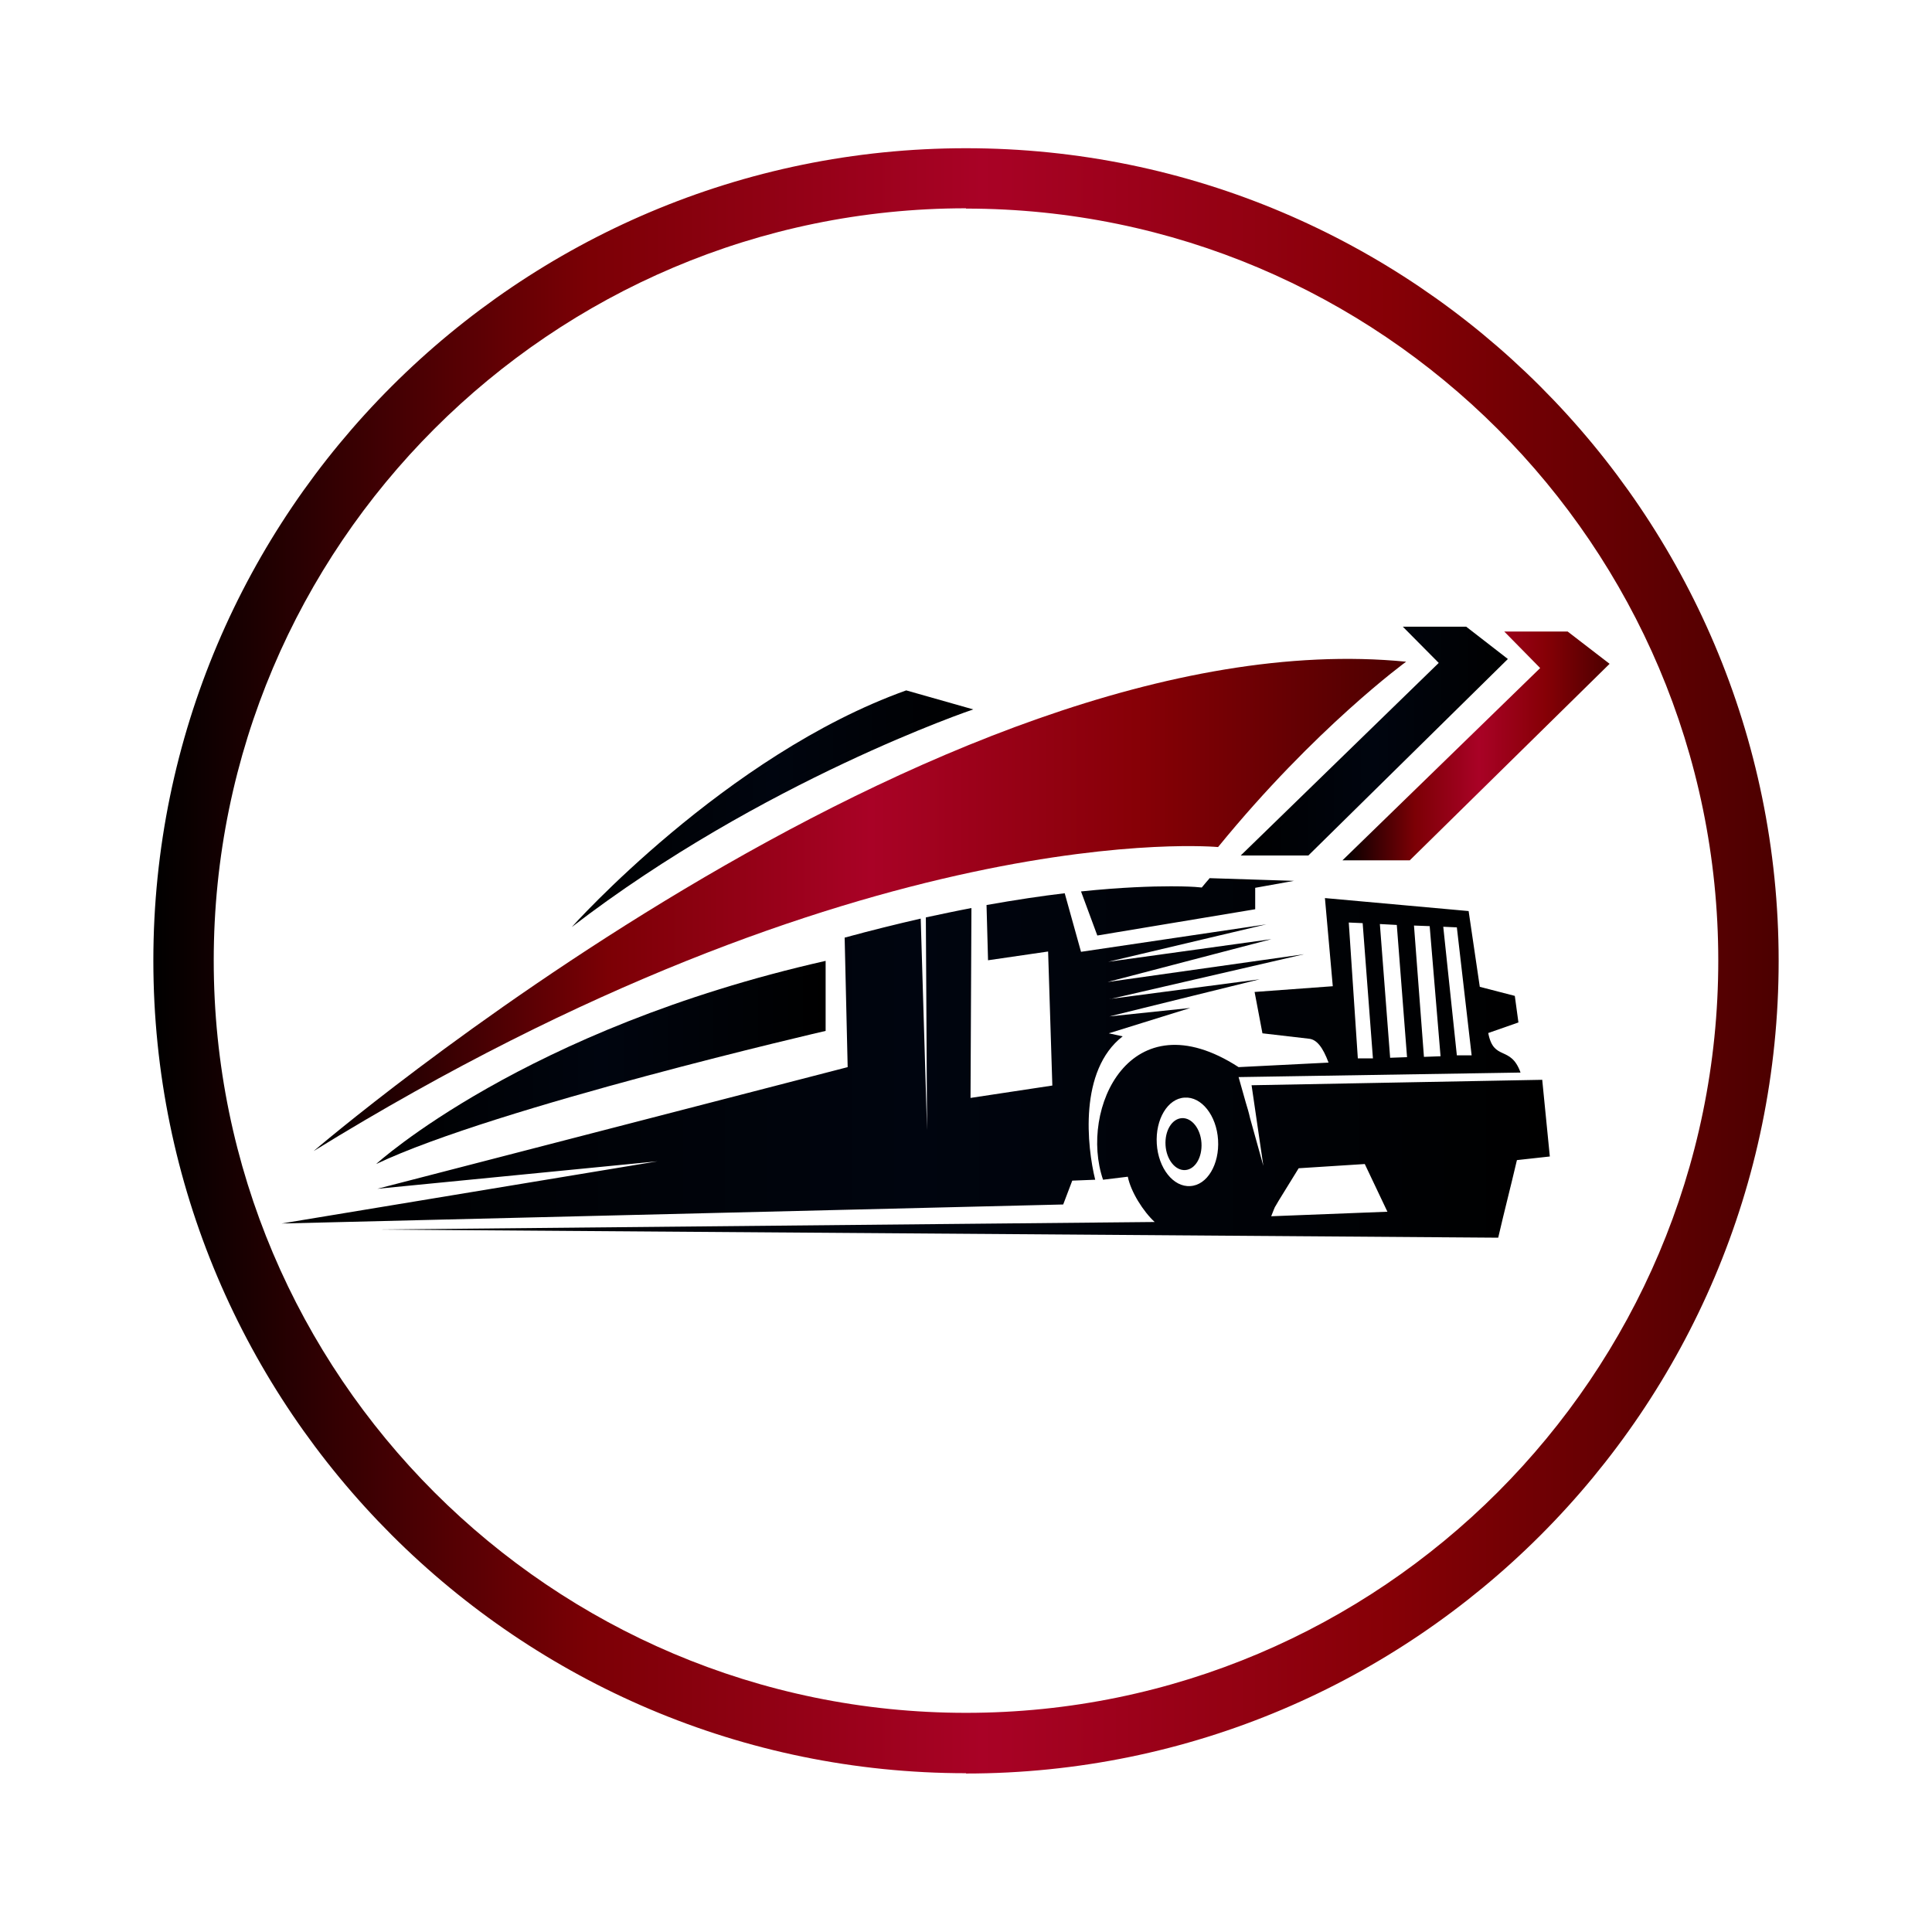 <?xml version="1.0" encoding="UTF-8"?>
<svg id="Layer_1" data-name="Layer 1" xmlns="http://www.w3.org/2000/svg" xmlns:xlink="http://www.w3.org/1999/xlink" viewBox="0 0 64 64">
  <defs>
    <style>
      .cls-1 {
        fill: url(#linear-gradient-4);
        fill-rule: evenodd;
      }

      .cls-2 {
        fill: url(#linear-gradient-2);
      }

      .cls-3 {
        fill: url(#linear-gradient-6);
      }

      .cls-4 {
        fill: url(#linear-gradient-5);
      }

      .cls-5 {
        fill: url(#linear-gradient-7);
      }

      .cls-6 {
        fill: url(#linear-gradient-3);
      }

      .cls-7 {
        fill: url(#linear-gradient);
      }
    </style>
    <linearGradient id="linear-gradient" x1="5.08" y1="34.17" x2="58.92" y2="34.17" gradientTransform="translate(0 66) scale(1 -1)" gradientUnits="userSpaceOnUse">
      <stop offset="0" stop-color="#000"/>
      <stop offset=".27" stop-color="#7c0005"/>
      <stop offset=".51" stop-color="#a90226"/>
      <stop offset=".76" stop-color="#860006"/>
      <stop offset="1" stop-color="#4c0000"/>
    </linearGradient>
    <linearGradient id="linear-gradient-2" x1="41.1" y1="24.55" x2="49.95" y2="24.55" gradientUnits="userSpaceOnUse">
      <stop offset="0" stop-color="#000"/>
      <stop offset=".5" stop-color="#00050f"/>
      <stop offset="1" stop-color="#000"/>
    </linearGradient>
    <linearGradient id="linear-gradient-3" x1="44.47" y1="24.71" x2="53.32" y2="24.71" gradientTransform="matrix(1, 0, 0, 1, 0, 0)" xlink:href="#linear-gradient"/>
    <linearGradient id="linear-gradient-4" x1="9.31" y1="35.03" x2="51.34" y2="35.03" xlink:href="#linear-gradient-2"/>
    <linearGradient id="linear-gradient-5" x1="10.39" y1="29.98" x2="46.58" y2="29.98" gradientTransform="matrix(1, 0, 0, 1, 0, 0)" xlink:href="#linear-gradient"/>
    <linearGradient id="linear-gradient-6" x1="18.94" y1="26.79" x2="32.24" y2="26.79" xlink:href="#linear-gradient-2"/>
    <linearGradient id="linear-gradient-7" x1="12.46" y1="35.2" x2="27.35" y2="35.2" xlink:href="#linear-gradient-2"/>
  </defs>
  <path class="cls-7" d="M32,58.74c-14.84,0-26.92-12.07-26.92-26.92S17.16,4.91,32,4.91s26.92,12.07,26.92,26.92-12.07,26.92-26.92,26.92h0Zm0-51.84c-13.74,0-24.92,11.18-24.92,24.92s11.18,24.92,24.92,24.92,24.92-11.18,24.92-24.92S45.74,6.91,32,6.91Z"/>
  <g>
    <polygon class="cls-2" points="46.47 20.76 48.57 20.76 49.95 21.83 43.34 28.34 41.1 28.34 47.66 21.96 46.47 20.76"/>
    <polygon class="cls-6" points="49.83 20.92 51.93 20.92 53.32 21.99 46.7 28.5 44.47 28.5 51.02 22.13 49.83 20.92"/>
    <path class="cls-1" d="M39.8,37.85c-.03-.47-.32-.84-.65-.82-.33,.02-.57,.42-.54,.9,.03,.47,.32,.84,.65,.82s.57-.42,.54-.9Zm0,0c-.03-.47-.32-.84-.65-.82-.33,.02-.57,.42-.54,.9,.03,.47,.32,.84,.65,.82s.57-.42,.54-.9Zm0,0c-.03-.47-.32-.84-.65-.82-.33,.02-.57,.42-.54,.9,.03,.47,.32,.84,.65,.82s.57-.42,.54-.9Zm0,0c-.03-.47-.32-.84-.65-.82-.33,.02-.57,.42-.54,.9,.03,.47,.32,.84,.65,.82s.57-.42,.54-.9Zm0,0c-.03-.47-.32-.84-.65-.82-.33,.02-.57,.42-.54,.9,.03,.47,.32,.84,.65,.82s.57-.42,.54-.9Zm0,0c-.03-.47-.32-.84-.65-.82-.33,.02-.57,.42-.54,.9,.03,.47,.32,.84,.65,.82s.57-.42,.54-.9Zm0,0c-.03-.47-.32-.84-.65-.82-.33,.02-.57,.42-.54,.9,.03,.47,.32,.84,.65,.82s.57-.42,.54-.9Zm0,0c-.03-.47-.32-.84-.65-.82-.33,.02-.57,.42-.54,.9,.03,.47,.32,.84,.65,.82s.57-.42,.54-.9Zm11.29-2.08l-9.63,.18,.39,2.67-.44-1.58c-.04-.18-.09-.35-.14-.51l-.24-.85,9.34-.15c-.33-.92-.89-.36-1.07-1.31l1-.35-.12-.88-1.16-.3-.37-2.51-4.76-.43,.26,2.92-2.59,.19,.26,1.37,1.55,.18c.25,.03,.45,.28,.64,.79l-2.98,.15c-3.6-2.33-5.29,1.4-4.49,3.73l.82-.1c.1,.5,.51,1.15,.89,1.5l-25.78,.25,37.16,.27c.22-.95,.39-1.59,.62-2.57l1.09-.12-.25-2.52Zm-2.83-5.05l.49,4.24h-.49s-.45-4.26-.45-4.26l.44,.02Zm-.9-.04l.36,4.31-.55,.02-.33-4.35,.53,.02Zm-1.09-.05l.34,4.39-.56,.02-.34-4.43,.56,.03Zm-1.13-.05l.34,4.48h-.5s-.3-4.5-.3-4.5l.46,.02Zm-5.71,8.71c-.56,.04-1.06-.59-1.11-1.4-.05-.81,.36-1.5,.92-1.53,.56-.04,1.06,.59,1.11,1.4,.05,.81-.36,1.5-.92,1.53Zm2.68,1c.18-.45,.06-.18,.25-.52l.66-1.07,2.19-.14,.75,1.58-3.85,.15Zm-2.96-3.25c-.33,.02-.57,.42-.54,.9,.03,.47,.32,.84,.65,.82s.57-.42,.54-.9c-.03-.47-.32-.84-.65-.82Zm.65,.82c-.03-.47-.32-.84-.65-.82-.33,.02-.57,.42-.54,.9,.03,.47,.32,.84,.65,.82s.57-.42,.54-.9Zm0,0c-.03-.47-.32-.84-.65-.82-.33,.02-.57,.42-.54,.9,.03,.47,.32,.84,.65,.82s.57-.42,.54-.9Zm0,0c-.03-.47-.32-.84-.65-.82-.33,.02-.57,.42-.54,.9,.03,.47,.32,.84,.65,.82s.57-.42,.54-.9Zm0,0c-.03-.47-.32-.84-.65-.82-.33,.02-.57,.42-.54,.9,.03,.47,.32,.84,.65,.82s.57-.42,.54-.9Zm0,0c-.03-.47-.32-.84-.65-.82-.33,.02-.57,.42-.54,.9,.03,.47,.32,.84,.65,.82s.57-.42,.54-.9Zm0,0c-.03-.47-.32-.84-.65-.82-.33,.02-.57,.42-.54,.9,.03,.47,.32,.84,.65,.82s.57-.42,.54-.9Zm-3.05-4.76l6.45-1.49-6.51,.92,5.43-1.42-5.41,.75,5.24-1.24-6.14,.91-.54-1.94c-.77,.09-1.63,.22-2.59,.39l.05,1.83,1.99-.29,.14,4.44-2.71,.41,.03-6.29c-.48,.09-.99,.2-1.51,.31l.04,7.05-.21-7.01c-.79,.18-1.64,.39-2.52,.63l.1,4.29-15.58,4.03,9.28-.91-12.45,2.06,25.89-.63,.3-.79,.76-.03c-.27-1.09-.55-3.62,.91-4.75l-.46-.1,2.7-.84-2.68,.28,4.98-1.23-4.95,.65Zm6.13-3.92l-2.81-.09s-.07,.09-.11,.13l-.15,.18-.23-.02s-.27-.02-.79-.02c-.63,0-1.64,.03-2.98,.17l.54,1.46,5.23-.87v-.71s1.28-.23,1.28-.23Z"/>
    <path class="cls-4" d="M10.39,38.13S31.08,20.39,46.58,21.92c0,0-3,2.18-6.23,6.14,0,0-11.79-1.13-29.96,10.07Z"/>
    <path class="cls-3" d="M32.24,23.5s-6.98,2.35-13.3,7.21c0,0,5.09-5.7,11.08-7.84l2.22,.63Z"/>
    <path class="cls-5" d="M27.35,34.15s-10.91,2.52-14.89,4.41c0,0,4.89-4.47,14.89-6.73v2.31Z"/>
  </g>
</svg>